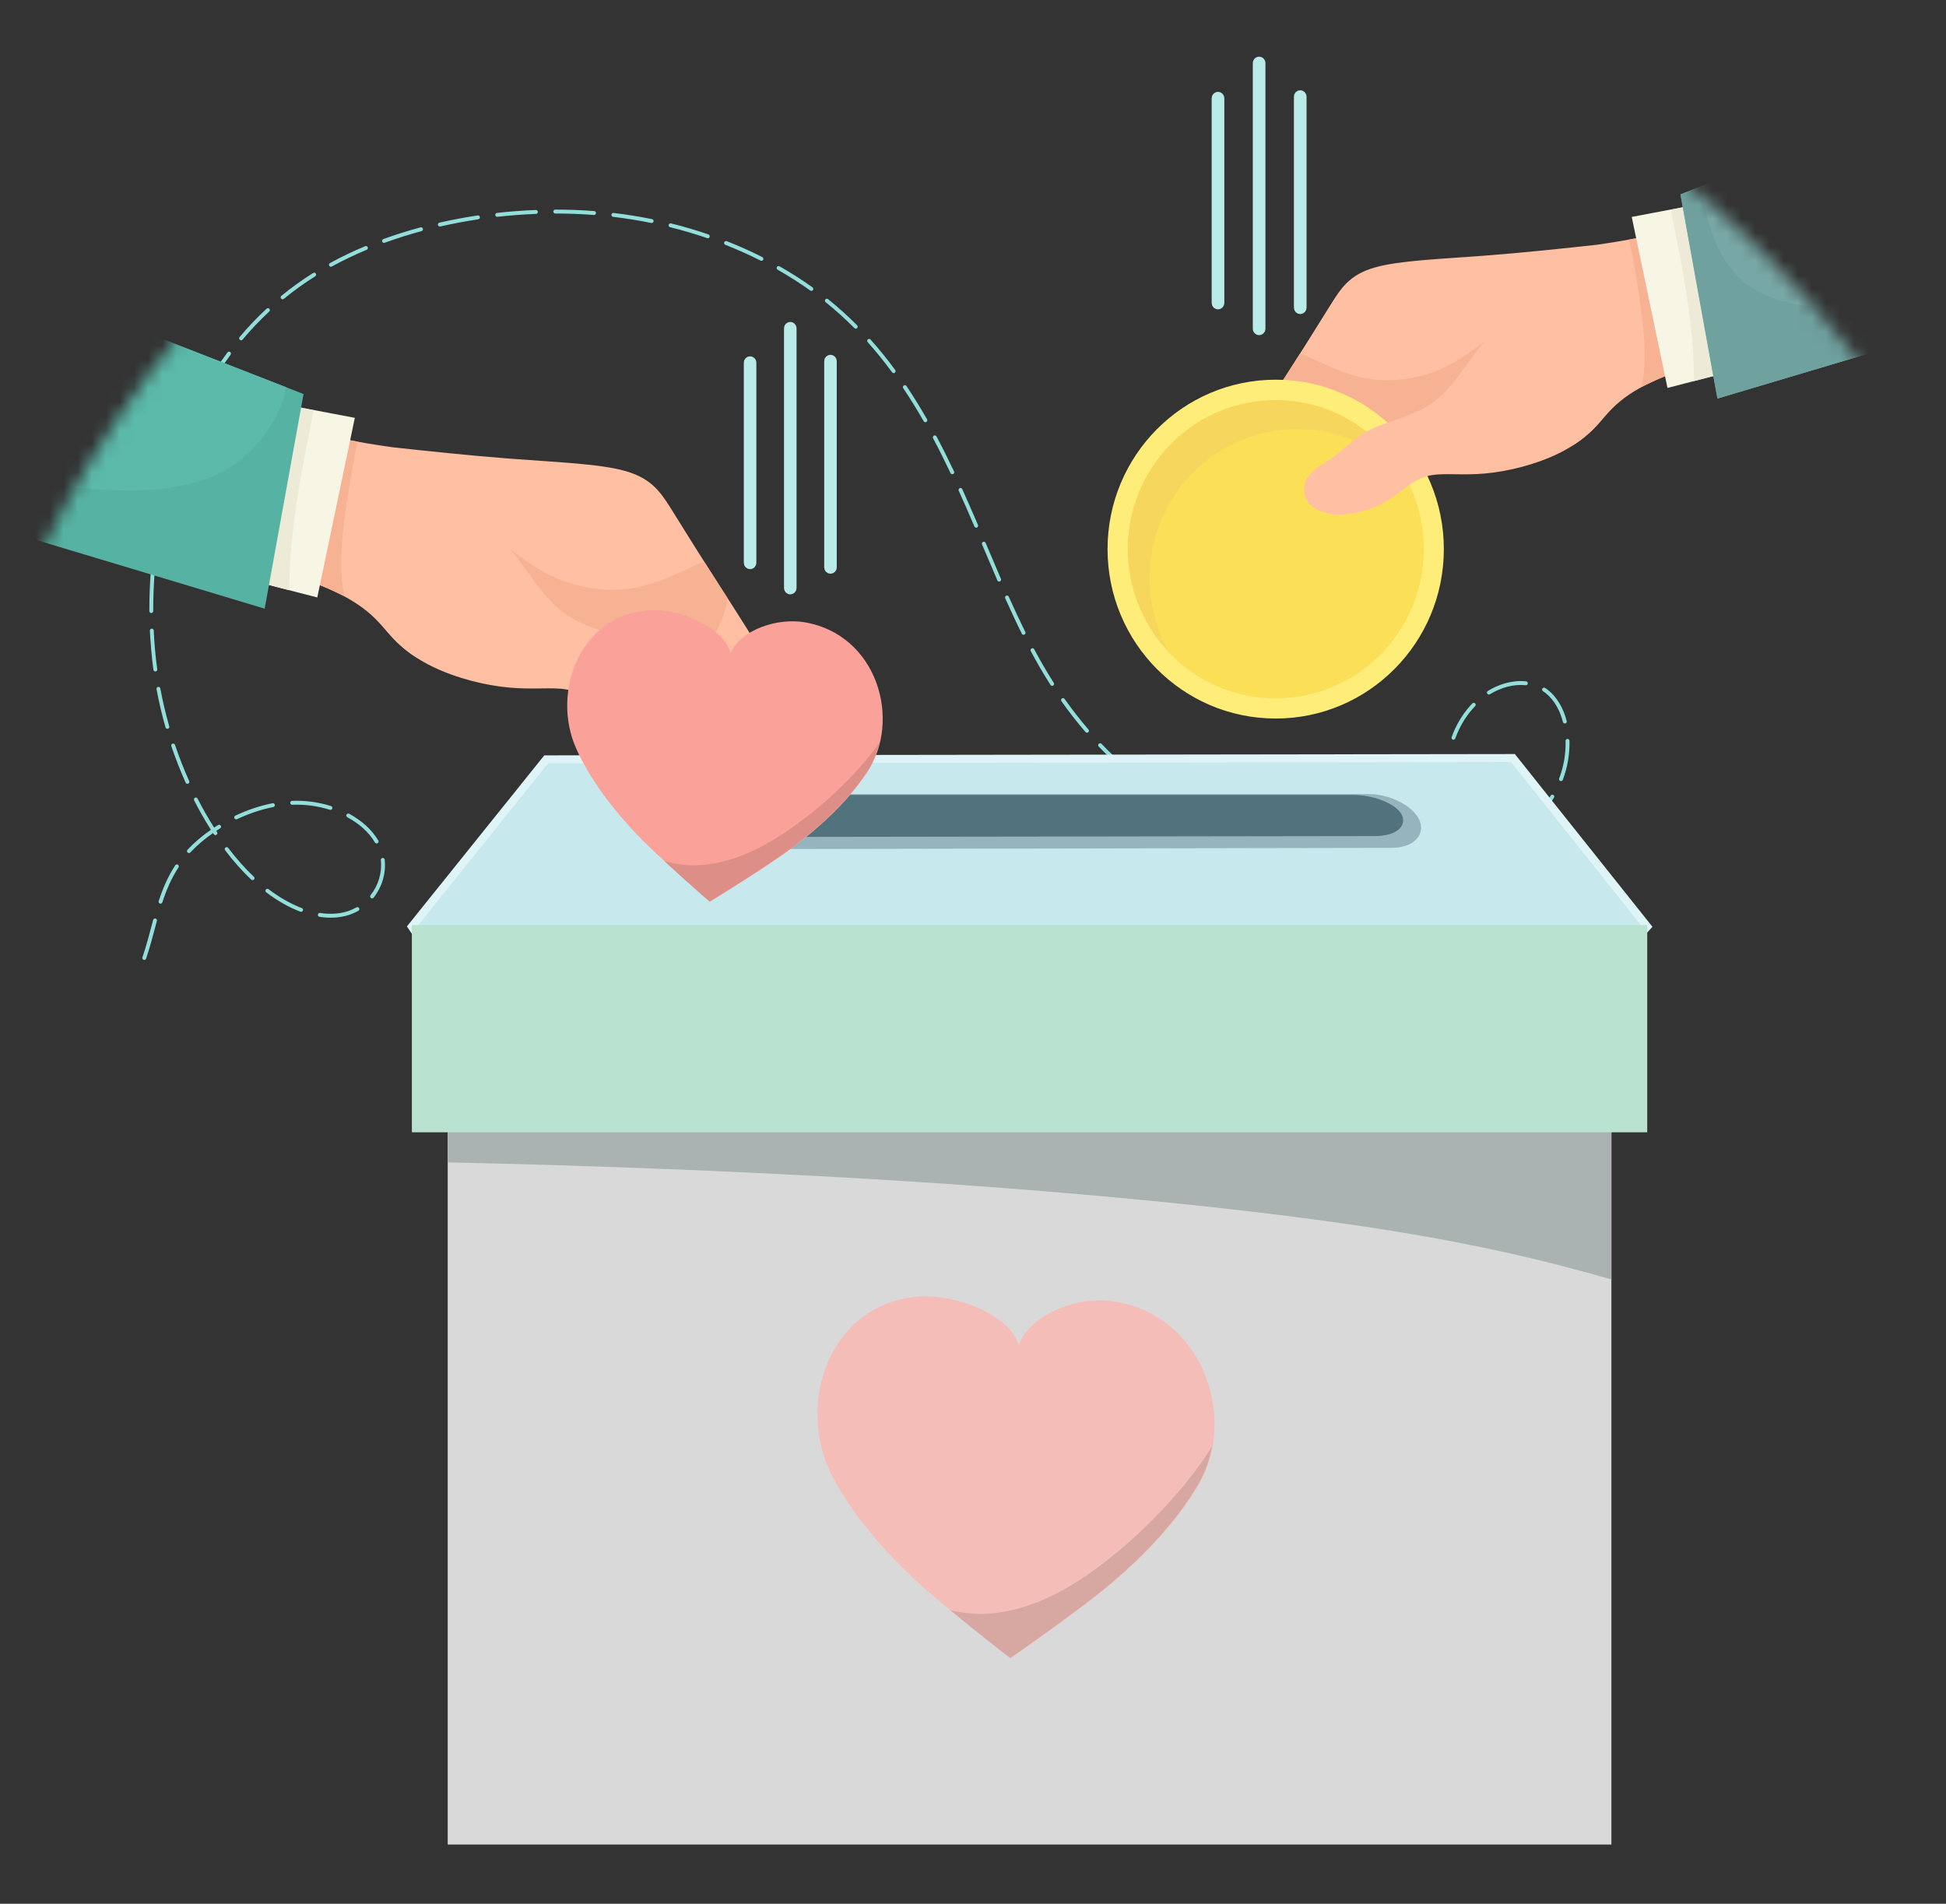 <svg width="138" height="135" viewBox="0 0 138 135" fill="none" xmlns="http://www.w3.org/2000/svg">
<rect x="0" y="0" width="138" height="135" fill="#333333" stroke="none"/>
<g clip-path="url(#clip0_1275_11963)">
<mask id="mask0_1275_11963" style="mask-type:luminance" maskUnits="userSpaceOnUse" x="-5" y="-5" width="153" height="155">
<path d="M71.544 149.359C113.626 149.359 147.739 114.981 147.739 72.573C147.739 30.165 113.626 -4.214 71.544 -4.214C29.463 -4.214 -4.651 30.165 -4.651 72.573C-4.651 114.981 29.463 149.359 71.544 149.359Z" fill="white"/>
</mask>
<g mask="url(#mask0_1275_11963)">
<path fill-rule="evenodd" clip-rule="evenodd" d="M116.327 74.882C116.256 74.951 116.185 75.022 116.115 75.094C115.416 74.807 114.731 74.49 114.058 74.141C113.994 74.106 113.968 74.036 113.992 73.968C114.023 73.89 114.109 73.857 114.184 73.894C114.882 74.257 115.597 74.587 116.327 74.882ZM10.361 67.98C10.308 68.132 10.081 68.086 10.094 67.92C10.096 67.909 10.098 67.9 10.101 67.889C10.399 67.016 10.62 66.124 10.861 65.234C10.869 65.204 10.886 65.18 10.91 65.161C11.016 65.08 11.161 65.18 11.126 65.307C10.882 66.203 10.661 67.1 10.361 67.98ZM11.514 63.986C11.46 64.141 11.233 64.094 11.247 63.928C11.248 63.917 11.25 63.909 11.253 63.898C11.545 63.006 11.912 62.145 12.429 61.36C12.509 61.238 12.703 61.311 12.679 61.461C12.675 61.481 12.67 61.496 12.658 61.514C12.155 62.275 11.797 63.12 11.514 63.986ZM13.499 60.45C13.394 60.56 13.213 60.444 13.273 60.298C13.28 60.283 13.288 60.271 13.299 60.259C13.792 59.731 14.359 59.256 14.956 58.842C14.526 58.167 14.129 57.469 13.765 56.755C13.734 56.693 13.752 56.62 13.808 56.579C13.879 56.531 13.97 56.554 14.01 56.629C14.37 57.333 14.76 58.02 15.184 58.687C15.278 58.625 15.372 58.564 15.467 58.505C15.604 58.421 15.753 58.604 15.633 58.724C15.626 58.731 15.619 58.736 15.611 58.741C15.518 58.799 15.426 58.858 15.334 58.919L15.391 59.006C15.478 59.14 15.31 59.293 15.185 59.186C15.176 59.178 15.169 59.17 15.162 59.16L15.105 59.074C14.527 59.477 13.978 59.937 13.499 60.45ZM16.807 58.091C16.677 58.154 16.547 57.992 16.646 57.873C16.66 57.858 16.672 57.849 16.691 57.84C17.534 57.442 18.413 57.141 19.327 56.959C19.479 56.931 19.557 57.134 19.421 57.216C19.408 57.223 19.395 57.228 19.38 57.231C18.49 57.407 17.628 57.704 16.807 58.091ZM20.723 57.069C20.567 57.074 20.523 56.854 20.674 56.799C20.686 56.795 20.699 56.792 20.713 56.792C21.65 56.755 22.578 56.878 23.473 57.161C23.613 57.204 23.596 57.413 23.445 57.431C23.426 57.432 23.41 57.431 23.39 57.425C22.529 57.151 21.626 57.033 20.723 57.069ZM24.632 57.951C24.509 57.883 24.552 57.69 24.704 57.691C24.727 57.693 24.744 57.697 24.764 57.708C25.588 58.158 26.343 58.784 26.826 59.604C26.899 59.726 26.756 59.872 26.629 59.788C26.612 59.777 26.599 59.762 26.589 59.745C26.131 58.968 25.412 58.377 24.632 57.951ZM27.008 60.992C26.992 60.839 27.2 60.776 27.269 60.92C27.275 60.935 27.279 60.947 27.281 60.963C27.386 61.934 27.093 62.893 26.493 63.657C26.459 63.701 26.402 63.717 26.35 63.704C26.253 63.677 26.216 63.563 26.277 63.483C26.826 62.792 27.101 61.894 27.009 61.012L27.008 60.992ZM25.28 64.344C25.428 64.263 25.568 64.469 25.426 64.579L25.414 64.586C25.197 64.708 24.98 64.804 24.744 64.882C24.065 65.1 23.359 65.121 22.658 65.015C22.498 64.989 22.503 64.751 22.673 64.739C22.682 64.739 22.69 64.739 22.699 64.741C23.359 64.84 24.021 64.823 24.66 64.618C24.878 64.546 25.079 64.457 25.28 64.344ZM21.4 64.393C21.547 64.453 21.498 64.668 21.343 64.661C21.328 64.659 21.317 64.657 21.302 64.652C20.427 64.319 19.626 63.843 18.879 63.278C18.747 63.174 18.873 62.968 19.027 63.044C19.033 63.048 19.039 63.051 19.045 63.056C19.769 63.606 20.55 64.07 21.4 64.393ZM18.004 62.174C18.04 62.208 18.055 62.255 18.045 62.303C18.024 62.408 17.893 62.45 17.816 62.376C17.139 61.737 16.53 61.038 15.966 60.297C15.935 60.256 15.93 60.2 15.951 60.154C15.995 60.06 16.123 60.046 16.185 60.129C16.739 60.858 17.338 61.545 18.004 62.174ZM13.415 55.388C13.44 55.444 13.427 55.508 13.381 55.548C13.312 55.61 13.202 55.587 13.165 55.502C12.785 54.653 12.448 53.792 12.15 52.911C12.102 52.769 12.288 52.654 12.392 52.785C12.401 52.797 12.406 52.807 12.411 52.822C12.704 53.693 13.04 54.549 13.415 55.388ZM12.001 51.505C12.009 51.533 12.008 51.561 11.999 51.588C11.956 51.716 11.774 51.712 11.737 51.582C11.482 50.688 11.27 49.787 11.1 48.872C11.072 48.72 11.278 48.641 11.357 48.781C11.363 48.794 11.368 48.807 11.37 48.821C11.539 49.728 11.749 50.62 12.001 51.505ZM11.152 47.46C11.172 47.612 10.966 47.681 10.893 47.541C10.886 47.527 10.882 47.514 10.88 47.498C10.75 46.567 10.683 45.661 10.627 44.725C10.623 44.558 10.855 44.525 10.898 44.685C10.9 44.695 10.901 44.703 10.902 44.713C10.945 45.628 11.025 46.552 11.152 47.46ZM10.866 43.333C10.864 43.499 10.629 43.525 10.593 43.36C10.591 43.352 10.591 43.343 10.591 43.334C10.585 42.398 10.627 41.485 10.691 40.552C10.696 40.488 10.744 40.435 10.807 40.426C10.894 40.413 10.972 40.486 10.965 40.574C10.907 41.504 10.86 42.4 10.866 43.333ZM11.098 39.2C11.08 39.352 10.863 39.368 10.827 39.212C10.824 39.197 10.823 39.183 10.825 39.167C10.932 38.246 11.078 37.327 11.261 36.419C11.288 36.277 11.494 36.267 11.53 36.417C11.534 36.437 11.534 36.454 11.531 36.474C11.35 37.375 11.205 38.287 11.098 39.2ZM11.829 35.127C11.796 35.267 11.589 35.271 11.56 35.115C11.557 35.096 11.558 35.079 11.562 35.06C11.783 34.159 12.038 33.266 12.335 32.388C12.388 32.238 12.61 32.279 12.603 32.442C12.602 32.454 12.6 32.466 12.596 32.477C12.3 33.347 12.047 34.235 11.829 35.127ZM13.066 31.182C13.043 31.241 12.984 31.277 12.922 31.269C12.833 31.258 12.776 31.165 12.81 31.081C13.146 30.217 13.523 29.366 13.943 28.54C14.019 28.399 14.226 28.473 14.201 28.627C14.198 28.642 14.195 28.653 14.188 28.667C13.771 29.484 13.399 30.327 13.066 31.182ZM14.844 27.457C14.815 27.506 14.76 27.533 14.703 27.524C14.608 27.509 14.557 27.402 14.606 27.318C15.07 26.514 15.578 25.738 16.13 24.992C16.157 24.958 16.19 24.94 16.233 24.937C16.351 24.933 16.42 25.063 16.351 25.159C15.805 25.896 15.303 26.662 14.844 27.457ZM17.201 24.081C17.101 24.197 16.914 24.088 16.969 23.94C16.975 23.925 16.982 23.913 16.992 23.901C17.589 23.193 18.227 22.517 18.907 21.889C19.031 21.777 19.21 21.94 19.107 22.077C19.102 22.083 19.097 22.088 19.092 22.093C18.42 22.717 17.793 23.378 17.201 24.081ZM20.127 21.192C20.007 21.289 19.84 21.144 19.925 21.007C19.933 20.996 19.942 20.985 19.954 20.977C20.673 20.39 21.421 19.853 22.206 19.358C22.335 19.28 22.477 19.433 22.39 19.558C22.379 19.572 22.366 19.584 22.351 19.594C21.577 20.08 20.836 20.613 20.127 21.192ZM23.532 18.899C23.403 18.969 23.267 18.813 23.358 18.691C23.371 18.676 23.383 18.665 23.401 18.655C24.21 18.211 25.045 17.813 25.896 17.457C25.943 17.439 25.993 17.445 26.033 17.476C26.117 17.543 26.099 17.67 26.001 17.713C25.159 18.066 24.333 18.459 23.532 18.899ZM27.278 17.215C27.131 17.266 27.025 17.074 27.148 16.974C27.16 16.966 27.171 16.959 27.185 16.954C28.053 16.639 28.93 16.363 29.821 16.122C29.966 16.085 30.058 16.272 29.941 16.366C29.926 16.377 29.91 16.386 29.891 16.39C29.009 16.628 28.138 16.903 27.278 17.215ZM31.222 16.059C31.066 16.094 30.985 15.877 31.13 15.8C31.14 15.795 31.15 15.791 31.161 15.789C32.06 15.584 32.963 15.416 33.875 15.278C34.037 15.256 34.096 15.483 33.945 15.544C33.936 15.548 33.925 15.551 33.915 15.552C33.011 15.689 32.114 15.856 31.222 16.059ZM35.275 15.374C35.11 15.391 35.061 15.155 35.219 15.104C35.227 15.102 35.236 15.1 35.245 15.099C36.16 14.996 37.077 14.927 37.997 14.891C38.101 14.888 38.171 14.995 38.126 15.089C38.105 15.135 38.058 15.166 38.008 15.168C37.094 15.204 36.184 15.272 35.275 15.374ZM39.378 15.141C39.215 15.139 39.187 14.904 39.35 14.867C39.359 14.864 39.368 14.864 39.378 14.864C40.299 14.863 41.218 14.897 42.137 14.967C42.299 14.981 42.309 15.219 42.144 15.243C42.134 15.244 42.125 15.245 42.116 15.244C41.204 15.174 40.292 15.14 39.378 15.141ZM43.479 15.377C43.446 15.373 43.416 15.357 43.393 15.333C43.309 15.237 43.386 15.087 43.512 15.102C44.424 15.21 45.339 15.355 46.239 15.54C46.38 15.568 46.39 15.775 46.241 15.812C46.221 15.816 46.205 15.816 46.184 15.812C45.291 15.628 44.384 15.484 43.479 15.377ZM47.52 16.113C47.486 16.106 47.458 16.084 47.438 16.055C47.371 15.947 47.464 15.815 47.586 15.844C48.473 16.059 49.374 16.328 50.238 16.625C50.386 16.677 50.346 16.901 50.184 16.894C50.172 16.893 50.16 16.891 50.149 16.886C49.293 16.593 48.4 16.326 47.52 16.113ZM51.436 17.36C51.291 17.302 51.338 17.086 51.493 17.093C51.508 17.094 51.521 17.096 51.536 17.102C52.39 17.437 53.242 17.815 54.061 18.232C54.194 18.299 54.139 18.507 53.986 18.494C53.968 18.492 53.953 18.488 53.937 18.479C53.124 18.067 52.284 17.693 51.436 17.36ZM55.146 19.127C55.011 19.047 55.087 18.839 55.245 18.871C55.258 18.874 55.269 18.878 55.282 18.885C56.085 19.341 56.865 19.838 57.617 20.375C57.655 20.402 57.679 20.451 57.675 20.498C57.666 20.606 57.546 20.663 57.458 20.601C56.712 20.07 55.941 19.578 55.146 19.127ZM58.551 21.429C58.51 21.398 58.49 21.34 58.502 21.29C58.527 21.19 58.641 21.15 58.722 21.213C59.444 21.794 60.131 22.412 60.784 23.07C60.895 23.183 60.759 23.368 60.617 23.287C60.606 23.28 60.598 23.274 60.59 23.265C59.941 22.615 59.266 22.005 58.551 21.429ZM61.532 24.265C61.425 24.144 61.577 23.966 61.713 24.059C61.721 24.065 61.729 24.072 61.736 24.08C62.353 24.768 62.936 25.493 63.483 26.238C63.576 26.367 63.415 26.527 63.288 26.429C63.278 26.421 63.27 26.413 63.262 26.402C62.722 25.665 62.142 24.945 61.532 24.265ZM64.053 27.529C63.969 27.404 64.121 27.248 64.249 27.34C64.262 27.349 64.272 27.36 64.281 27.374C64.797 28.142 65.282 28.931 65.742 29.734C65.811 29.864 65.669 29.997 65.547 29.919C65.527 29.905 65.516 29.894 65.503 29.872C65.047 29.074 64.566 28.292 64.053 27.529ZM66.17 31.081C66.146 31.036 66.149 30.986 66.174 30.942C66.231 30.852 66.362 30.856 66.412 30.95C66.847 31.766 67.259 32.594 67.655 33.43C67.679 33.481 67.671 33.544 67.632 33.584C67.565 33.655 67.449 33.638 67.407 33.55C67.011 32.717 66.603 31.894 66.17 31.081ZM67.989 34.803C67.949 34.711 68.011 34.61 68.111 34.607C68.164 34.605 68.217 34.638 68.239 34.688C68.62 35.53 68.987 36.377 69.353 37.226C69.413 37.362 69.239 37.489 69.127 37.376C69.116 37.364 69.107 37.35 69.101 37.335C68.74 36.488 68.369 35.642 67.989 34.803ZM69.643 38.609C69.585 38.475 69.753 38.349 69.866 38.456C69.88 38.47 69.888 38.483 69.896 38.5C70.257 39.349 70.615 40.2 70.981 41.047C71.043 41.189 70.858 41.313 70.751 41.193C70.742 41.182 70.735 41.17 70.729 41.158C70.362 40.31 70.004 39.459 69.643 38.609ZM71.286 42.426C71.221 42.276 71.422 42.154 71.523 42.288C71.528 42.296 71.533 42.304 71.537 42.313L71.561 42.368C71.929 43.191 72.309 44.008 72.709 44.815C72.778 44.954 72.599 45.087 72.487 44.973C72.477 44.962 72.469 44.952 72.463 44.938C72.076 44.165 71.712 43.375 71.358 42.586L71.286 42.426ZM73.098 46.174C73.072 46.126 73.077 46.067 73.109 46.025C73.17 45.944 73.293 45.953 73.34 46.042C73.772 46.853 74.233 47.649 74.728 48.422C74.81 48.549 74.657 48.699 74.532 48.61C74.518 48.599 74.507 48.588 74.498 48.573C73.998 47.791 73.535 46.992 73.098 46.174ZM75.272 49.725C75.253 49.7 75.244 49.666 75.247 49.635C75.258 49.505 75.421 49.46 75.496 49.564C76.028 50.316 76.587 51.035 77.188 51.732C77.284 51.841 77.164 52.012 77.025 51.948C77.007 51.94 76.993 51.928 76.98 51.914C76.374 51.211 75.808 50.484 75.272 49.725ZM77.915 52.941C77.892 52.917 77.881 52.889 77.877 52.856C77.868 52.726 78.022 52.655 78.113 52.748C78.748 53.409 79.416 54.035 80.117 54.624C80.243 54.734 80.107 54.934 79.958 54.849C79.952 54.846 79.946 54.841 79.941 54.837C79.232 54.243 78.556 53.608 77.915 52.941ZM81.026 55.7C80.899 55.601 81.009 55.404 81.158 55.46C81.171 55.465 81.18 55.47 81.191 55.478C81.924 56.03 82.681 56.536 83.466 57.009C83.594 57.085 83.526 57.29 83.37 57.264C83.354 57.261 83.34 57.256 83.325 57.248C82.533 56.773 81.764 56.256 81.026 55.7ZM84.53 57.931C84.391 57.855 84.466 57.641 84.624 57.673C84.636 57.675 84.647 57.679 84.659 57.685C85.465 58.117 86.291 58.51 87.133 58.866C87.183 58.888 87.213 58.931 87.217 58.986C87.221 59.09 87.123 59.16 87.027 59.122C86.177 58.761 85.345 58.366 84.53 57.931ZM88.312 59.632C88.173 59.581 88.203 59.368 88.357 59.363C88.375 59.363 88.39 59.365 88.407 59.371C89.264 59.689 90.134 59.971 91.015 60.211C91.071 60.227 91.112 60.276 91.116 60.335C91.123 60.43 91.035 60.504 90.943 60.479C90.053 60.235 89.178 59.952 88.312 59.632ZM92.285 60.814C92.221 60.799 92.177 60.743 92.177 60.677C92.177 60.59 92.259 60.523 92.344 60.543C93.243 60.745 94.127 60.896 95.04 61.017C95.192 61.035 95.207 61.26 95.045 61.291C95.032 61.293 95.019 61.293 95.007 61.291C94.093 61.178 93.184 61.016 92.285 60.814ZM96.383 61.428C96.229 61.415 96.207 61.199 96.359 61.155C96.373 61.152 96.387 61.15 96.402 61.151C97.313 61.216 98.223 61.231 99.136 61.19C99.164 61.189 99.184 61.194 99.209 61.207C99.33 61.278 99.287 61.458 99.149 61.467C98.227 61.51 97.302 61.493 96.383 61.428ZM100.528 61.361C100.437 61.371 100.363 61.292 100.378 61.201C100.388 61.14 100.438 61.092 100.498 61.086C101.355 60.995 102.209 60.85 103.047 60.649C103.028 60.642 103.009 60.631 102.992 60.615C102.975 60.597 102.963 60.577 102.957 60.552C102.724 59.654 102.55 58.732 102.451 57.809C102.443 57.724 102.509 57.652 102.595 57.656C102.661 57.659 102.718 57.712 102.724 57.779C102.822 58.69 102.994 59.596 103.222 60.482C103.236 60.535 103.219 60.583 103.187 60.615L103.188 60.614C103.249 60.599 103.314 60.628 103.343 60.684C103.385 60.765 103.341 60.861 103.254 60.884C102.359 61.106 101.445 61.264 100.528 61.361ZM104.587 60.498C104.451 60.545 104.341 60.37 104.451 60.265C104.466 60.251 104.481 60.242 104.5 60.235C105.364 59.946 106.195 59.591 106.988 59.14L106.992 59.137C107.124 59.066 107.257 59.217 107.17 59.341C107.158 59.357 107.146 59.368 107.129 59.378C107.017 59.443 106.903 59.504 106.789 59.565C106.079 59.94 105.348 60.243 104.587 60.498ZM108.294 58.611C108.264 58.634 108.223 58.644 108.185 58.636C108.068 58.612 108.034 58.462 108.128 58.39C108.851 57.839 109.484 57.193 109.968 56.417C110.036 56.314 110.19 56.34 110.219 56.459C110.227 56.498 110.222 56.531 110.201 56.565C109.695 57.372 109.049 58.035 108.294 58.611ZM110.826 55.301C110.767 55.449 110.554 55.401 110.56 55.245C110.562 55.229 110.564 55.218 110.569 55.203C110.889 54.355 111.047 53.448 111.022 52.541C111.017 52.386 111.235 52.339 111.29 52.493C111.294 52.506 111.296 52.519 111.297 52.532C111.323 53.474 111.158 54.422 110.826 55.301ZM111.102 51.132C111.118 51.194 111.09 51.259 111.033 51.29C110.955 51.331 110.858 51.289 110.836 51.202C110.635 50.42 110.239 49.643 109.596 49.141C109.539 49.097 109.481 49.056 109.422 49.017C109.28 48.924 109.395 48.702 109.557 48.776L109.569 48.783C109.636 48.826 109.7 48.872 109.763 48.921C110.455 49.461 110.886 50.29 111.102 51.132ZM108.22 48.316C108.366 48.334 108.389 48.533 108.253 48.584C108.231 48.592 108.215 48.594 108.192 48.592C107.304 48.497 106.412 48.773 105.656 49.233H105.655C105.52 49.316 105.375 49.141 105.482 49.021C105.491 49.012 105.501 49.003 105.511 48.997C105.907 48.75 106.356 48.556 106.806 48.435C107.269 48.315 107.743 48.266 108.22 48.316ZM104.413 49.882C104.514 49.775 104.694 49.885 104.638 50.03C104.632 50.048 104.622 50.062 104.609 50.075C104.052 50.65 103.631 51.316 103.322 52.056C103.28 52.157 103.24 52.26 103.202 52.364C103.149 52.512 102.928 52.471 102.935 52.309C102.936 52.295 102.939 52.283 102.943 52.27C102.984 52.162 103.024 52.056 103.068 51.949C103.391 51.178 103.832 50.48 104.413 49.882ZM102.573 53.626C102.588 53.551 102.66 53.502 102.735 53.516C102.809 53.531 102.858 53.604 102.844 53.679C102.669 54.575 102.612 55.496 102.633 56.408C102.637 56.558 102.428 56.607 102.368 56.463C102.362 56.446 102.358 56.432 102.358 56.415C102.337 55.481 102.395 54.544 102.573 53.626ZM103.352 61.89C103.304 61.75 103.485 61.64 103.586 61.754C103.598 61.769 103.607 61.783 103.613 61.801C103.903 62.672 104.249 63.522 104.653 64.346C104.674 64.389 104.672 64.444 104.644 64.484C104.586 64.573 104.454 64.564 104.406 64.469C103.998 63.634 103.646 62.773 103.352 61.89ZM105.063 65.698C104.991 65.58 105.126 65.435 105.253 65.51C105.273 65.523 105.287 65.537 105.3 65.558C105.759 66.352 106.273 67.111 106.834 67.834C106.924 67.948 106.795 68.112 106.662 68.043C106.644 68.033 106.631 68.022 106.618 68.006C106.048 67.266 105.53 66.507 105.063 65.698ZM107.506 69.075C107.462 69.024 107.46 68.948 107.502 68.895C107.555 68.829 107.655 68.826 107.711 68.89C108.318 69.575 108.971 70.218 109.659 70.82C109.776 70.921 109.661 71.115 109.513 71.051C109.501 71.045 109.49 71.038 109.479 71.029C108.782 70.42 108.121 69.768 107.506 69.075ZM110.553 71.909C110.433 71.815 110.529 71.623 110.676 71.666C110.692 71.671 110.706 71.678 110.72 71.688C111.446 72.245 112.201 72.76 112.987 73.227C113.044 73.26 113.068 73.331 113.046 73.393C113.016 73.475 112.921 73.51 112.847 73.465C112.051 72.992 111.288 72.474 110.553 71.909Z" fill="#92DEDB"/>
<path fill-rule="evenodd" clip-rule="evenodd" d="M78.153 108.329C78.163 108.329 78.171 108.337 78.171 108.348C78.181 109.168 78.842 109.834 79.656 109.844C79.666 109.844 79.674 109.852 79.674 109.862C79.674 109.872 79.666 109.881 79.656 109.881C78.842 109.89 78.181 110.557 78.171 111.377C78.171 111.387 78.163 111.395 78.153 111.395C78.143 111.395 78.135 111.387 78.135 111.377C78.125 110.557 77.464 109.89 76.65 109.881C76.641 109.881 76.632 109.872 76.632 109.862C76.632 109.852 76.64 109.844 76.65 109.844C77.464 109.834 78.125 109.168 78.135 108.348C78.135 108.337 78.143 108.329 78.153 108.329Z" fill="white" stroke="white" stroke-width="0.567" stroke-miterlimit="22.926"/>
<path d="M114.273 71.532H31.749V130.803H114.273V71.532Z" fill="#D9D9D9"/>
<path fill-rule="evenodd" clip-rule="evenodd" d="M114.272 71.532V90.727C109.505 89.361 104.288 88.111 96.743 86.978C87.761 85.628 75.48 84.443 62.48 83.653C51.676 82.997 40.376 82.613 31.748 82.427V71.788C32.952 71.699 34.201 71.614 35.497 71.532H114.272Z" fill="#AAB3B1"/>
<path fill-rule="evenodd" clip-rule="evenodd" d="M30.812 68.1L29.208 65.71L38.733 53.849L107.288 53.755L116.812 65.71L114.788 67.913L30.812 68.1Z" fill="#C7E9ED" stroke="#DEF4F7" stroke-width="0.567" stroke-miterlimit="22.926"/>
<path fill-rule="evenodd" clip-rule="evenodd" d="M48.864 56.594C52.98 56.594 57.085 56.594 61.162 56.594C65.222 56.594 69.265 56.594 73.29 56.594C77.298 56.594 81.278 56.594 85.247 56.594C89.199 56.594 93.128 56.594 97.051 56.594C97.722 56.594 98.425 56.768 99.014 57.049C99.311 57.191 99.585 57.361 99.815 57.553C100.041 57.74 100.23 57.95 100.349 58.171C100.471 58.397 100.511 58.613 100.484 58.811C100.458 59.008 100.366 59.189 100.219 59.34C99.918 59.649 99.365 59.841 98.653 59.842C94.513 59.85 90.356 59.858 86.177 59.865C81.983 59.873 77.767 59.882 73.528 59.89C69.269 59.898 64.981 59.906 60.684 59.914C56.359 59.922 52.017 59.93 47.654 59.939C46.905 59.94 46.29 59.742 45.922 59.427C45.738 59.269 45.62 59.086 45.56 58.883C45.499 58.678 45.524 58.454 45.618 58.221C45.618 58.221 45.617 58.221 45.617 58.221C45.709 57.993 45.873 57.776 46.079 57.581C46.29 57.384 46.553 57.208 46.847 57.062C47.431 56.773 48.153 56.594 48.864 56.594Z" fill="#95B4BD" stroke="#95B4BD" stroke-width="0.567" stroke-miterlimit="22.926"/>
<path fill-rule="evenodd" clip-rule="evenodd" d="M49.981 56.653C53.907 56.653 57.822 56.653 61.711 56.653C65.583 56.653 69.438 56.653 73.278 56.653C77.101 56.653 80.896 56.653 84.681 56.653C88.45 56.653 92.198 56.653 95.939 56.653C96.579 56.653 97.25 56.779 97.811 56.983C98.095 57.085 98.355 57.208 98.575 57.347C98.79 57.483 98.971 57.636 99.084 57.795C99.2 57.958 99.239 58.115 99.213 58.258C99.188 58.401 99.1 58.532 98.96 58.641C98.674 58.865 98.145 59.004 97.467 59.005C93.518 59.011 89.554 59.017 85.569 59.022C81.568 59.028 77.547 59.034 73.505 59.04C69.442 59.045 65.353 59.051 61.255 59.057C57.13 59.063 52.989 59.069 48.828 59.076C48.113 59.077 47.526 58.934 47.176 58.705C47.001 58.591 46.888 58.458 46.831 58.31C46.773 58.163 46.797 58 46.886 57.831C46.886 57.831 46.885 57.831 46.886 57.831C46.973 57.666 47.13 57.508 47.327 57.368C47.528 57.225 47.779 57.098 48.059 56.992C48.615 56.782 49.303 56.653 49.981 56.653Z" fill="#50737D" stroke="#50737D" stroke-width="0.567" stroke-miterlimit="22.926"/>
<path d="M116.812 65.598H29.208V80.295H116.812V65.598Z" fill="#B9E2D0"/>
<path fill-rule="evenodd" clip-rule="evenodd" d="M27.742 31.991C30.09 32.248 33.233 32.584 36.121 32.806C39.482 33.064 42.5 33.166 44.296 33.683C46.092 34.2 46.667 35.132 47.51 36.488C48.352 37.844 49.462 39.624 50.775 41.666C52.087 43.708 53.603 46.013 54.37 47.586C55.138 49.158 55.158 50 55.151 50.493C55.145 50.986 55.112 51.131 54.347 51.858C53.584 52.585 52.088 53.894 50.589 53.85C49.091 53.807 47.59 52.411 45.417 51.084C43.245 49.758 40.403 48.5 37.635 47.464C35.875 46.805 34.147 46.236 32.457 45.52C32.2 45.735 31.757 46.253 30.969 46.599C30.182 46.944 28.875 46.033 27.386 44.29C25.897 42.546 24.167 41.675 20.973 40.55C13.49 37.914 -3.807 33.464 -11.757 31.613L-13.011 28.909V16.511C-9.359 18.093 -4.594 20.198 0.117 22.296C6.821 25.282 13.418 28.257 18.599 29.922C22.385 31.139 25.414 31.657 27.742 31.991Z" fill="#FFBFA3" stroke="#FFBFA3" stroke-width="0.567" stroke-miterlimit="22.926"/>
<path fill-rule="evenodd" clip-rule="evenodd" d="M24.051 41.785C23.192 41.369 22.189 40.977 20.973 40.549C20.785 40.483 20.588 40.415 20.387 40.346C20.136 39.755 19.925 39.103 19.77 38.384C19.308 36.228 19.347 33.472 20.223 31.414C20.354 31.107 20.503 30.815 20.666 30.541C22.274 30.987 23.726 31.306 25.024 31.548C24.997 31.67 24.969 31.804 24.939 31.953C24.693 33.151 24.337 35.238 24.134 36.889C23.932 38.539 23.884 39.752 23.937 40.728C23.957 41.112 23.994 41.459 24.051 41.785Z" fill="#F7B294" stroke="#F7B294" stroke-width="0.567" stroke-miterlimit="22.926"/>
<path fill-rule="evenodd" clip-rule="evenodd" d="M49.824 40.177C50.127 40.655 50.445 41.152 50.775 41.666C50.945 41.93 51.118 42.199 51.293 42.47C51.251 42.795 51.17 43.147 51.04 43.523C50.489 45.12 49.051 47.135 47.198 48.206C45.345 49.277 43.077 49.402 40.938 48.704C38.798 48.006 36.789 46.484 35.392 44.56C33.995 42.636 33.212 40.311 33.171 39.132C33.13 37.953 33.831 37.92 34.681 38.331C35.53 38.742 36.529 39.597 37.576 40.286C38.623 40.975 39.719 41.498 40.982 41.811C42.245 42.123 43.676 42.226 45.107 41.954C46.537 41.682 47.967 41.037 48.937 40.577C49.286 40.411 49.577 40.269 49.824 40.177Z" fill="#F7B294" stroke="#F7B294" stroke-width="0.567" stroke-miterlimit="22.926"/>
<path fill-rule="evenodd" clip-rule="evenodd" d="M24.826 29.855L22.284 42.019L18.469 41.033L20.42 29.018L24.826 29.855Z" fill="#F7F5E4" stroke="#F7F5E4" stroke-width="0.567" stroke-miterlimit="22.926"/>
<path fill-rule="evenodd" clip-rule="evenodd" d="M20.235 41.49L18.468 41.033L20.412 29.011L21.906 29.313C21.744 30.245 21.478 31.483 21.225 32.841C20.916 34.491 20.627 36.316 20.454 37.908C20.315 39.191 20.25 40.322 20.235 41.49Z" fill="#EDEBD8" stroke="#EDEBD8" stroke-width="0.567" stroke-miterlimit="22.926"/>
<path fill-rule="evenodd" clip-rule="evenodd" d="M21.206 28.122L18.547 42.799L-25.154 29.662V10.027L21.206 28.122Z" fill="#56B3A3" stroke="#56B3A3" stroke-width="0.567" stroke-miterlimit="22.926"/>
<path fill-rule="evenodd" clip-rule="evenodd" d="M-25.154 25.997V10.027L19.964 27.637C19.666 28.973 18.973 30.203 18.029 31.28C16.631 32.873 14.683 34.133 10.86 34.433C7.036 34.733 1.339 34.074 -7.706 31.629C-13.017 30.193 -19.481 28.141 -25.154 25.997Z" fill="#5BBAAA" stroke="#5BBAAA" stroke-width="0.567" stroke-miterlimit="22.926"/>
<path fill-rule="evenodd" clip-rule="evenodd" d="M35.297 38.371C36.519 39.617 37.601 41.459 38.673 42.643C39.745 43.828 40.808 44.354 41.83 44.741C42.851 45.128 43.832 45.376 44.665 45.816C45.498 46.256 46.184 46.889 46.889 47.48C47.594 48.071 48.572 48.525 49.026 49.084C49.48 49.643 49.409 50.307 49.11 50.749C48.81 51.192 48.028 51.508 47.121 51.538C46.214 51.567 45.182 51.309 44.4 50.974C43.619 50.639 43.089 50.227 42.474 49.76C41.86 49.292 41.16 48.769 40.153 48.602C39.146 48.436 37.83 48.626 36.173 48.479C34.516 48.333 32.519 47.849 30.837 47.038C29.155 46.226 27.789 45.087 26.991 43.529C26.192 41.972 25.96 39.996 26.782 38.642C27.603 37.287 29.477 36.554 31.096 36.513C32.713 36.472 34.075 37.124 35.297 38.371Z" fill="#FFBFA3" stroke="#FFBFA3" stroke-width="0.567" stroke-miterlimit="22.926"/>
<path fill-rule="evenodd" clip-rule="evenodd" d="M113.281 17.638C111.052 17.882 108.067 18.201 105.324 18.411C102.132 18.656 99.267 18.753 97.561 19.244C95.855 19.735 95.309 20.62 94.509 21.908C93.709 23.195 92.655 24.886 91.408 26.825C90.162 28.765 88.723 30.953 87.994 32.447C87.265 33.94 87.246 34.739 87.252 35.208C87.258 35.676 87.289 35.813 88.015 36.504C88.74 37.194 90.161 38.437 91.584 38.396C93.007 38.355 94.433 37.029 96.495 35.769C98.558 34.509 101.257 33.315 103.886 32.331C105.557 31.706 107.199 31.165 108.803 30.485C109.048 30.689 109.468 31.182 110.216 31.509C110.963 31.837 112.205 30.972 113.619 29.317C115.033 27.661 116.676 26.833 119.709 25.765C126.816 23.262 143.241 19.037 150.791 17.278L151.983 14.71V2.937C148.515 4.44 143.99 6.438 139.515 8.431C133.148 11.266 126.885 14.091 121.964 15.673C118.369 16.828 115.492 17.32 113.281 17.638Z" fill="#FFBFA3" stroke="#FFBFA3" stroke-width="0.567" stroke-miterlimit="22.926"/>
<path fill-rule="evenodd" clip-rule="evenodd" d="M116.787 26.939C117.602 26.543 118.555 26.172 119.709 25.765C119.888 25.702 120.075 25.637 120.265 25.572C120.504 25.011 120.704 24.392 120.851 23.708C121.29 21.661 121.254 19.043 120.421 17.089C120.297 16.797 120.155 16.521 120 16.26C118.473 16.684 117.095 16.986 115.862 17.216C115.887 17.333 115.914 17.46 115.943 17.601C116.176 18.739 116.515 20.721 116.707 22.288C116.9 23.855 116.945 25.007 116.895 25.934C116.875 26.299 116.84 26.629 116.787 26.939Z" fill="#F7B294" stroke="#F7B294" stroke-width="0.567" stroke-miterlimit="22.926"/>
<path fill-rule="evenodd" clip-rule="evenodd" d="M92.311 25.412C92.023 25.865 91.722 26.337 91.408 26.825C91.247 27.076 91.082 27.332 90.916 27.589C90.957 27.897 91.033 28.232 91.156 28.589C91.68 30.105 93.046 32.019 94.805 33.036C96.565 34.053 98.719 34.172 100.751 33.509C102.782 32.846 104.69 31.401 106.017 29.574C107.343 27.747 108.087 25.538 108.126 24.419C108.165 23.299 107.5 23.268 106.692 23.659C105.885 24.049 104.937 24.86 103.943 25.514C102.948 26.169 101.908 26.666 100.708 26.963C99.509 27.259 98.15 27.357 96.791 27.099C95.433 26.84 94.075 26.228 93.154 25.791C92.822 25.634 92.546 25.499 92.311 25.412Z" fill="#F7B294" stroke="#F7B294" stroke-width="0.567" stroke-miterlimit="22.926"/>
<path fill-rule="evenodd" clip-rule="evenodd" d="M116.05 15.608L118.465 27.161L122.087 26.224L120.235 14.814L116.05 15.608Z" fill="#F7F5E4" stroke="#F7F5E4" stroke-width="0.567" stroke-miterlimit="22.926"/>
<path fill-rule="evenodd" clip-rule="evenodd" d="M120.41 26.658L122.087 26.224L120.242 14.807L118.823 15.094C118.976 15.979 119.229 17.155 119.47 18.444C119.763 20.011 120.038 21.744 120.202 23.256C120.334 24.475 120.396 25.549 120.41 26.658Z" fill="#EDEBD8" stroke="#EDEBD8" stroke-width="0.567" stroke-miterlimit="22.926"/>
<path fill-rule="evenodd" clip-rule="evenodd" d="M119.489 13.963L122.013 27.902L167.42 14.38V-4.979L119.489 13.963Z" fill="#77A8A6" stroke="#77A8A6" stroke-width="0.567" stroke-miterlimit="22.926"/>
<path fill-rule="evenodd" clip-rule="evenodd" d="M119.489 13.963L122.013 27.902L167.42 14.38V5.828C166.798 6.654 166.072 7.489 165.21 8.309C162.275 11.1 157.764 13.724 152.316 16.108C146.869 18.493 140.487 20.637 135.553 21.561C130.62 22.485 127.135 22.189 124.861 21.081C122.586 19.974 121.521 18.053 120.898 15.835C120.693 15.11 120.537 14.352 120.424 13.595L119.489 13.963Z" fill="#6FA19F" stroke="#6FA19F" stroke-width="0.567" stroke-miterlimit="22.926"/>
<path d="M90.466 50.67C96.894 50.67 102.106 45.418 102.106 38.94C102.106 32.461 96.894 27.209 90.466 27.209C84.037 27.209 78.825 32.461 78.825 38.94C78.825 45.418 84.037 50.67 90.466 50.67Z" fill="#FFED7A" stroke="#FFED7A" stroke-width="0.567" stroke-miterlimit="22.926"/>
<path d="M97.682 46.214C101.669 42.197 101.669 35.684 97.682 31.666C93.696 27.649 87.233 27.649 83.246 31.666C79.26 35.684 79.26 42.197 83.246 46.214C87.233 50.231 93.696 50.231 97.682 46.214Z" fill="#F7D65E" stroke="#F7D65E" stroke-width="0.567" stroke-miterlimit="22.926"/>
<path fill-rule="evenodd" clip-rule="evenodd" d="M99.321 33.819C100.181 35.327 100.674 37.075 100.674 38.94C100.674 44.622 96.103 49.227 90.466 49.227C87.601 49.227 85.012 48.038 83.158 46.123C82.298 44.614 81.805 42.866 81.805 41.001C81.805 35.319 86.376 30.714 92.013 30.714C94.878 30.713 97.467 31.903 99.321 33.819Z" fill="#FADF57" stroke="#FADF57" stroke-width="0.567" stroke-miterlimit="22.926"/>
<path fill-rule="evenodd" clip-rule="evenodd" d="M106.107 23.696C104.946 24.88 103.919 26.629 102.901 27.753C101.883 28.878 100.873 29.377 99.904 29.745C98.934 30.113 98.003 30.348 97.212 30.766C96.421 31.184 95.769 31.785 95.1 32.346C94.43 32.907 93.502 33.338 93.071 33.869C92.64 34.4 92.707 35.031 92.991 35.451C93.275 35.871 94.018 36.171 94.879 36.2C95.741 36.227 96.721 35.983 97.463 35.665C98.205 35.347 98.708 34.956 99.292 34.511C99.876 34.067 100.539 33.57 101.496 33.412C102.453 33.254 103.703 33.435 105.276 33.295C106.85 33.156 108.747 32.697 110.344 31.927C111.941 31.156 113.237 30.074 113.996 28.595C114.754 27.115 114.974 25.239 114.194 23.953C113.414 22.666 111.634 21.971 110.097 21.932C108.56 21.893 107.267 22.512 106.107 23.696Z" fill="#FFBFA3" stroke="#FFBFA3" stroke-width="0.567" stroke-miterlimit="22.926"/>
<path fill-rule="evenodd" clip-rule="evenodd" d="M58.893 25.444C58.982 25.444 59.055 25.517 59.055 25.606V40.24C59.055 40.329 58.982 40.402 58.893 40.402C58.804 40.402 58.732 40.329 58.732 40.24V25.606C58.732 25.517 58.804 25.444 58.893 25.444ZM53.192 25.552C53.281 25.552 53.354 25.625 53.354 25.715V39.914C53.354 40.004 53.281 40.077 53.192 40.077C53.103 40.077 53.031 40.004 53.031 39.914V25.715C53.031 25.625 53.103 25.552 53.192 25.552ZM56.042 23.113C56.131 23.113 56.204 23.186 56.204 23.276V41.703C56.204 41.793 56.131 41.866 56.042 41.866C55.954 41.866 55.881 41.793 55.881 41.703V23.276C55.881 23.186 55.954 23.113 56.042 23.113Z" fill="#B9EBE9" stroke="#B9EBE9" stroke-width="0.567" stroke-miterlimit="22.926"/>
<path fill-rule="evenodd" clip-rule="evenodd" d="M92.206 6.684C92.297 6.684 92.371 6.759 92.371 6.851V21.821C92.371 21.913 92.297 21.988 92.206 21.988C92.115 21.988 92.041 21.913 92.041 21.821V6.851C92.041 6.759 92.115 6.684 92.206 6.684ZM86.374 6.795C86.465 6.795 86.539 6.87 86.539 6.962V21.488C86.539 21.58 86.465 21.655 86.374 21.655C86.283 21.655 86.209 21.58 86.209 21.488V6.961C86.209 6.87 86.283 6.795 86.374 6.795ZM89.29 4.3C89.381 4.3 89.455 4.375 89.455 4.466V23.319C89.455 23.41 89.381 23.485 89.29 23.485C89.199 23.485 89.125 23.41 89.125 23.319V4.466C89.125 4.375 89.199 4.3 89.29 4.3Z" fill="#B9EBE9" stroke="#B9EBE9" stroke-width="0.567" stroke-miterlimit="22.926"/>
</g>
<path d="M57.047 44.125C55.098 43.8 52.541 44.66 51.809 46.312C51.362 44.563 48.439 43.267 46.463 43.266C41.249 43.266 39.007 48.984 40.873 53.109C41.878 55.329 43.422 57.325 45.135 59.144C46.57 60.668 50.325 63.958 50.339 63.949C50.35 63.961 54.598 61.332 56.266 60.065C58.258 58.552 60.111 56.837 61.469 54.813C63.993 51.051 62.19 44.981 57.047 44.125Z" fill="#FAA199"/>
<g opacity="0.12">
<path d="M60.316 55.132C58.894 56.608 57.276 57.971 55.547 59.112C53.875 60.216 51.947 61.14 49.894 61.331C48.907 61.423 47.958 61.321 47.074 61.035C48.618 62.466 50.303 63.938 50.312 63.932C50.324 63.944 54.572 61.315 56.239 60.048C58.231 58.535 60.084 56.821 61.442 54.796C61.882 54.141 62.19 53.416 62.373 52.661C61.758 53.535 61.062 54.358 60.316 55.132Z" fill="#000100"/>
</g>
<path d="M78.658 92.252C76.191 91.984 73.045 93.246 72.246 95.371C71.56 93.209 67.802 91.793 65.324 91.934C58.787 92.308 56.385 99.639 59.021 104.677C60.44 107.389 62.519 109.781 64.799 111.939C66.707 113.747 71.652 117.603 71.667 117.591C71.683 117.605 76.821 114.004 78.822 112.296C81.21 110.256 83.411 107.973 84.969 105.337C87.865 100.439 85.168 92.957 78.658 92.252Z" fill="#F4BDB8"/>
<g opacity="0.12">
<path d="M83.546 105.819C81.868 107.772 79.937 109.597 77.851 111.152C75.834 112.657 73.482 113.953 70.921 114.34C69.692 114.526 68.493 114.466 67.365 114.171C69.404 115.855 71.622 117.579 71.633 117.572C71.648 117.585 76.787 113.984 78.787 112.276C81.176 110.237 83.376 107.953 84.934 105.318C85.439 104.464 85.773 103.533 85.948 102.573C85.24 103.713 84.426 104.795 83.546 105.819Z" fill="#000100"/>
</g>
</g>
<defs>
<clipPath id="clip0_1275_11963">
<rect width="138" height="135" fill="white"/>
</clipPath>
</defs>
</svg>
